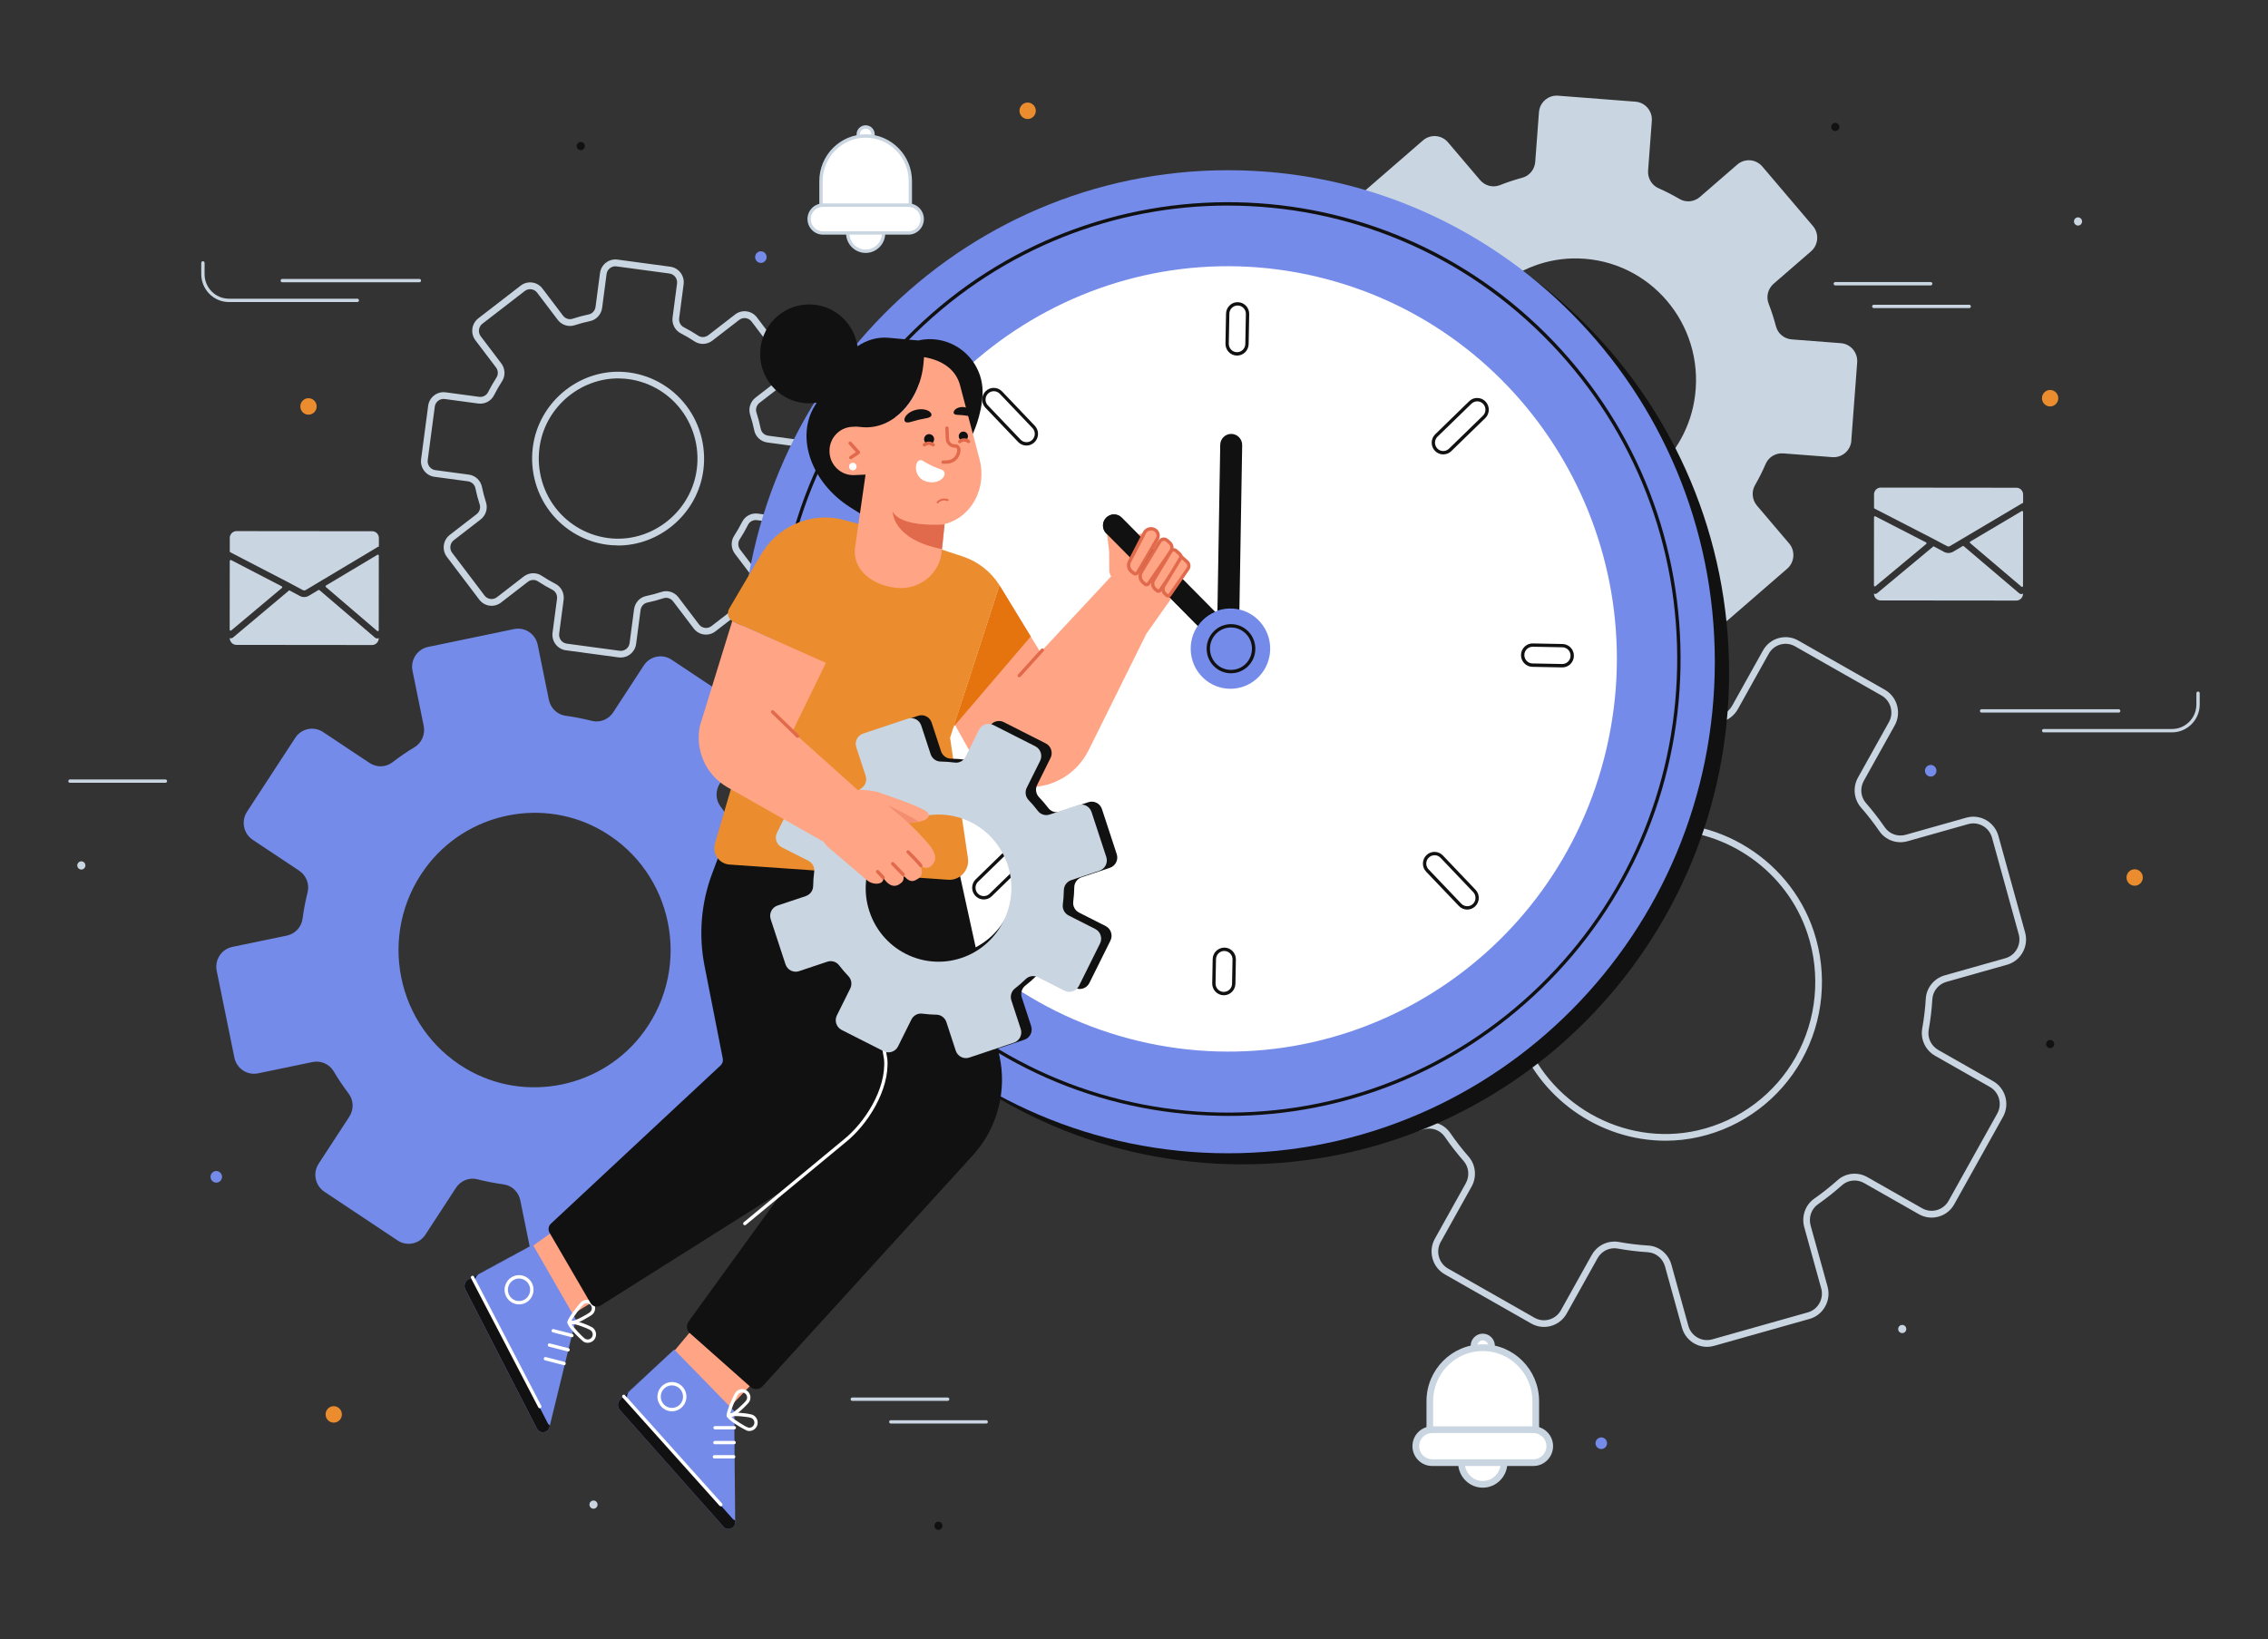<svg width="166" height="120" viewBox="0 0 166 120" fill="none" xmlns="http://www.w3.org/2000/svg">
<rect x="0" y="0" width="166" height="120" fill="#333333" stroke="none"/>
<g clip-path="url(#clip0_3781_20709)">
<path d="M45.44 48.137C45.389 48.137 45.338 48.134 45.289 48.127L41.419 47.605C41.12 47.566 40.852 47.408 40.666 47.165C40.481 46.921 40.403 46.621 40.442 46.316L40.769 43.84C40.805 43.564 40.669 43.296 40.43 43.175C40.069 42.99 39.716 42.784 39.377 42.56C39.153 42.41 38.856 42.424 38.636 42.592L36.672 44.11C36.431 44.297 36.134 44.376 35.832 44.337C35.532 44.297 35.264 44.14 35.079 43.896L32.708 40.766C32.327 40.263 32.422 39.542 32.919 39.158L34.884 37.64C35.103 37.47 35.193 37.184 35.108 36.926C34.981 36.537 34.876 36.139 34.796 35.74C34.742 35.474 34.523 35.272 34.25 35.235L31.799 34.905C31.499 34.866 31.231 34.709 31.046 34.465C30.86 34.221 30.782 33.921 30.821 33.616L31.338 29.707C31.377 29.405 31.533 29.134 31.774 28.947C32.015 28.76 32.313 28.681 32.615 28.72L35.066 29.05C35.339 29.087 35.605 28.949 35.724 28.708C35.907 28.344 36.112 27.987 36.334 27.645C36.482 27.418 36.468 27.118 36.302 26.897L34.798 24.913C34.613 24.669 34.535 24.369 34.574 24.064C34.613 23.761 34.769 23.49 35.01 23.303L38.11 20.909C38.351 20.721 38.651 20.643 38.951 20.682C39.251 20.721 39.519 20.879 39.704 21.123L41.207 23.106C41.376 23.328 41.658 23.419 41.914 23.333C42.299 23.205 42.694 23.099 43.089 23.018C43.352 22.964 43.552 22.742 43.588 22.466L43.915 19.991C43.954 19.688 44.11 19.417 44.351 19.23C44.592 19.043 44.889 18.964 45.192 19.003L49.061 19.525C49.683 19.609 50.119 20.187 50.036 20.812L49.71 23.291C49.673 23.567 49.81 23.835 50.048 23.956C50.409 24.14 50.762 24.347 51.101 24.571C51.325 24.721 51.623 24.706 51.842 24.539L53.806 23.02C54.047 22.833 54.345 22.754 54.647 22.794C54.947 22.833 55.215 22.991 55.4 23.234L57.771 26.365C58.151 26.867 58.056 27.588 57.559 27.972L55.592 29.491C55.373 29.661 55.283 29.946 55.368 30.204C55.495 30.591 55.6 30.992 55.68 31.391C55.734 31.657 55.953 31.858 56.226 31.895L58.677 32.225C59.299 32.309 59.735 32.887 59.652 33.512L59.136 37.421C59.097 37.724 58.941 37.994 58.699 38.181C58.458 38.368 58.161 38.447 57.859 38.408L55.407 38.078C55.134 38.041 54.869 38.179 54.749 38.42C54.566 38.787 54.362 39.144 54.14 39.483C53.991 39.71 54.006 40.01 54.172 40.231L55.675 42.215C55.86 42.459 55.938 42.759 55.899 43.064C55.86 43.367 55.704 43.638 55.463 43.825L52.363 46.22C52.122 46.407 51.825 46.485 51.523 46.446C51.223 46.407 50.955 46.249 50.77 46.005L49.266 44.022C49.098 43.8 48.815 43.709 48.559 43.795C48.177 43.923 47.78 44.029 47.385 44.11C47.122 44.164 46.922 44.386 46.885 44.662L46.559 47.138C46.52 47.44 46.364 47.711 46.123 47.898C45.923 48.053 45.681 48.134 45.435 48.134L45.44 48.137ZM39.036 41.964C39.251 41.964 39.462 42.026 39.648 42.149C39.969 42.363 40.308 42.56 40.652 42.737C41.076 42.953 41.317 43.424 41.254 43.906L40.927 46.382C40.905 46.554 40.949 46.727 41.054 46.867C41.159 47.005 41.312 47.096 41.483 47.118L45.352 47.64C45.523 47.662 45.694 47.617 45.833 47.512C45.969 47.406 46.059 47.251 46.081 47.078L46.408 44.603C46.471 44.12 46.827 43.729 47.292 43.633C47.67 43.554 48.048 43.453 48.413 43.333C48.864 43.182 49.366 43.342 49.658 43.729L51.162 45.713C51.267 45.85 51.42 45.941 51.591 45.964C51.764 45.988 51.932 45.941 52.071 45.836L55.171 43.441C55.453 43.222 55.51 42.811 55.293 42.523L53.789 40.539C53.497 40.153 53.475 39.623 53.735 39.222C53.947 38.898 54.142 38.558 54.318 38.208C54.532 37.78 54.995 37.534 55.475 37.6L57.927 37.93C58.28 37.977 58.607 37.726 58.656 37.367L59.172 33.458C59.218 33.101 58.97 32.772 58.614 32.722L56.163 32.392C55.685 32.328 55.297 31.969 55.202 31.499C55.124 31.118 55.025 30.736 54.905 30.367C54.757 29.912 54.915 29.405 55.297 29.109L57.262 27.591C57.544 27.372 57.6 26.961 57.383 26.673L55.012 23.542C54.907 23.404 54.754 23.313 54.583 23.291C54.413 23.266 54.242 23.313 54.103 23.419L52.137 24.938C51.754 25.233 51.23 25.255 50.833 24.992C50.511 24.777 50.173 24.581 49.829 24.403C49.405 24.187 49.164 23.717 49.227 23.234L49.554 20.758C49.6 20.401 49.351 20.072 48.996 20.023L45.126 19.501C44.955 19.476 44.785 19.523 44.646 19.629C44.509 19.735 44.419 19.89 44.397 20.062L44.071 22.538C44.007 23.02 43.651 23.412 43.186 23.508C42.808 23.586 42.431 23.687 42.065 23.808C41.614 23.958 41.112 23.798 40.82 23.412L39.316 21.428C39.099 21.14 38.693 21.086 38.407 21.305L35.308 23.7C35.171 23.805 35.081 23.96 35.059 24.133C35.037 24.305 35.081 24.477 35.186 24.618L36.689 26.601C36.982 26.988 37.004 27.517 36.743 27.918C36.531 28.243 36.336 28.585 36.16 28.932C35.946 29.36 35.481 29.604 35.003 29.54L32.551 29.21C32.379 29.186 32.21 29.232 32.071 29.338C31.935 29.444 31.845 29.599 31.823 29.771L31.306 33.68C31.284 33.852 31.328 34.024 31.433 34.165C31.538 34.302 31.691 34.394 31.862 34.416L34.313 34.745C34.791 34.809 35.178 35.169 35.273 35.639C35.352 36.02 35.451 36.402 35.571 36.771C35.719 37.226 35.561 37.733 35.178 38.029L33.214 39.547C32.932 39.766 32.876 40.177 33.093 40.465L35.464 43.596C35.568 43.734 35.722 43.825 35.892 43.847C36.063 43.869 36.234 43.825 36.373 43.719L38.337 42.2C38.541 42.043 38.785 41.964 39.029 41.964H39.036ZM45.236 39.929C45.07 39.929 44.902 39.921 44.736 39.909C42.959 39.761 41.322 38.861 40.24 37.433C39.16 36.008 38.727 34.174 39.051 32.405C39.631 29.242 42.572 26.968 45.745 27.234C47.521 27.381 49.159 28.282 50.241 29.71C51.32 31.135 51.754 32.968 51.43 34.74C50.882 37.736 48.213 39.934 45.236 39.934V39.929ZM45.245 27.701C42.499 27.701 40.038 29.727 39.531 32.491C39.231 34.125 39.631 35.816 40.627 37.133C41.624 38.45 43.135 39.281 44.775 39.417C47.706 39.658 50.416 37.563 50.953 34.647C51.252 33.013 50.853 31.322 49.856 30.005C48.859 28.688 47.348 27.857 45.708 27.721C45.555 27.709 45.399 27.701 45.248 27.701H45.245Z" fill="#C9D5E1"/>
<path d="M135.5 32.26L135.932 26.53C135.985 25.806 135.449 25.176 134.735 25.122L131.141 24.846C130.595 24.805 130.127 24.426 129.988 23.892C129.839 23.326 129.659 22.769 129.45 22.23C129.25 21.716 129.403 21.13 129.818 20.771L132.554 18.398C133.098 17.926 133.161 17.096 132.693 16.547L128.987 12.188C128.519 11.64 127.697 11.576 127.154 12.048L124.417 14.421C124.003 14.78 123.406 14.847 122.933 14.569C122.436 14.278 121.92 14.012 121.388 13.778C120.889 13.557 120.587 13.033 120.628 12.484L120.901 8.851C120.955 8.128 120.418 7.497 119.704 7.443L114.034 7.005C113.317 6.951 112.694 7.493 112.64 8.214L112.367 11.846C112.326 12.398 111.95 12.87 111.421 13.011C110.861 13.161 110.31 13.343 109.777 13.555C109.267 13.756 108.687 13.601 108.331 13.183L105.982 10.419C105.514 9.868 104.693 9.806 104.15 10.279L99.834 14.022C99.291 14.495 99.227 15.324 99.695 15.873L102.044 18.637C102.4 19.055 102.466 19.658 102.191 20.136C101.903 20.638 101.64 21.16 101.408 21.696C101.189 22.201 100.67 22.506 100.126 22.464L96.532 22.188C95.816 22.134 95.192 22.676 95.138 23.397L94.707 29.127C94.653 29.85 95.189 30.48 95.903 30.534L99.5 30.81C100.046 30.852 100.514 31.231 100.653 31.765C100.801 32.331 100.982 32.887 101.191 33.426C101.391 33.941 101.238 34.526 100.823 34.886L98.087 37.258C97.543 37.731 97.48 38.56 97.948 39.109L101.654 43.468C102.122 44.019 102.944 44.081 103.487 43.608L106.224 41.236C106.638 40.876 107.235 40.81 107.708 41.088C108.205 41.378 108.721 41.644 109.253 41.878C109.752 42.099 110.054 42.624 110.013 43.173L109.74 46.805C109.686 47.529 110.223 48.159 110.937 48.213L116.61 48.649C117.326 48.703 117.95 48.161 118.003 47.44L118.276 43.808C118.318 43.256 118.693 42.784 119.222 42.644C119.782 42.493 120.333 42.311 120.867 42.099C121.376 41.898 121.956 42.053 122.312 42.471L124.661 45.235C125.129 45.784 125.95 45.848 126.494 45.375L130.809 41.632C131.353 41.159 131.416 40.33 130.948 39.781L128.599 37.017C128.243 36.599 128.178 35.996 128.453 35.518C128.74 35.016 129.004 34.494 129.235 33.958C129.454 33.451 129.974 33.148 130.517 33.19L134.111 33.466C134.828 33.52 135.452 32.978 135.505 32.257L135.5 32.26ZM115.104 36.732C109.864 36.596 105.904 31.937 106.567 26.688C107.135 22.191 111.041 18.804 115.528 18.92C120.767 19.055 124.727 23.714 124.064 28.964C123.496 33.461 119.59 36.847 115.104 36.732Z" fill="#C9D5E1"/>
<path d="M124.939 98.597C124.105 98.597 123.34 98.04 123.106 97.191L121.866 92.712C121.705 92.126 121.201 91.708 120.613 91.671C119.868 91.624 119.122 91.533 118.391 91.4C117.811 91.297 117.224 91.58 116.929 92.109L114.67 96.16C114.156 97.083 112.991 97.413 112.077 96.891L105.748 93.29C105.305 93.039 104.986 92.628 104.849 92.133C104.713 91.639 104.774 91.119 105.025 90.674L107.284 86.623C107.578 86.094 107.515 85.439 107.125 84.993C106.633 84.43 106.167 83.832 105.743 83.214C105.407 82.727 104.793 82.508 104.213 82.673L99.778 83.925C98.769 84.211 97.716 83.613 97.434 82.591L95.479 75.525C95.343 75.031 95.404 74.511 95.655 74.066C95.906 73.62 96.31 73.295 96.8 73.158L101.235 71.905C101.815 71.742 102.229 71.233 102.266 70.64C102.312 69.889 102.402 69.133 102.534 68.395C102.639 67.809 102.356 67.216 101.832 66.918L97.821 64.637C97.378 64.386 97.058 63.975 96.922 63.48C96.785 62.985 96.846 62.466 97.097 62.021L100.663 55.629C100.911 55.181 101.318 54.858 101.808 54.721C102.298 54.583 102.812 54.644 103.253 54.898L107.264 57.179C107.788 57.477 108.436 57.413 108.877 57.019C109.435 56.522 110.028 56.052 110.639 55.624C111.122 55.284 111.336 54.664 111.175 54.078L109.935 49.599C109.798 49.104 109.859 48.585 110.11 48.139C110.359 47.691 110.766 47.369 111.256 47.231L118.252 45.257C118.742 45.12 119.256 45.181 119.697 45.434C120.141 45.686 120.46 46.097 120.596 46.591L121.837 51.071C122 51.657 122.502 52.075 123.089 52.112C123.832 52.158 124.581 52.25 125.312 52.383C125.892 52.488 126.479 52.203 126.774 51.674L129.033 47.623C129.281 47.175 129.688 46.852 130.178 46.714C130.668 46.577 131.182 46.638 131.623 46.892L137.952 50.492C138.395 50.743 138.715 51.154 138.851 51.649C138.988 52.144 138.927 52.663 138.676 53.109L136.417 57.16C136.122 57.689 136.185 58.344 136.575 58.789C137.067 59.353 137.53 59.951 137.957 60.569C138.293 61.056 138.907 61.275 139.487 61.11L143.922 59.857C144.931 59.572 145.984 60.17 146.267 61.191L148.221 68.257C148.357 68.752 148.296 69.271 148.045 69.717C147.797 70.165 147.39 70.487 146.9 70.625L142.465 71.878C141.885 72.043 141.471 72.55 141.434 73.143C141.388 73.894 141.298 74.649 141.166 75.387C141.061 75.973 141.344 76.566 141.868 76.864L145.879 79.146C146.793 79.665 147.119 80.841 146.603 81.764L143.038 88.156C142.789 88.604 142.382 88.927 141.892 89.064C141.402 89.202 140.888 89.141 140.447 88.887L136.436 86.606C135.912 86.308 135.264 86.372 134.82 86.766C134.262 87.263 133.67 87.733 133.059 88.161C132.576 88.501 132.362 89.121 132.522 89.707L133.763 94.186C133.899 94.681 133.838 95.2 133.587 95.646C133.339 96.094 132.932 96.416 132.442 96.554L125.446 98.528C125.275 98.577 125.102 98.599 124.934 98.599L124.939 98.597ZM118.15 90.888C118.257 90.888 118.367 90.898 118.476 90.918C119.188 91.046 119.916 91.137 120.643 91.181C121.437 91.23 122.114 91.794 122.334 92.579L123.574 97.058C123.784 97.816 124.566 98.262 125.319 98.05L132.315 96.076C132.681 95.973 132.983 95.734 133.168 95.4C133.353 95.067 133.4 94.681 133.297 94.314L132.057 89.835C131.84 89.047 132.133 88.21 132.783 87.752C133.38 87.334 133.958 86.876 134.501 86.391C135.098 85.86 135.973 85.771 136.677 86.172L140.688 88.454C141.368 88.84 142.233 88.597 142.618 87.91L146.184 81.518C146.566 80.832 146.325 79.958 145.645 79.572L141.634 77.29C140.93 76.889 140.55 76.089 140.691 75.299C140.82 74.578 140.908 73.842 140.952 73.111C141 72.308 141.558 71.624 142.336 71.403L146.771 70.15C147.136 70.047 147.439 69.808 147.624 69.473C147.809 69.141 147.855 68.754 147.753 68.388L145.799 61.322C145.589 60.561 144.804 60.118 144.054 60.33L139.619 61.583C138.839 61.804 138.01 61.509 137.557 60.849C137.143 60.246 136.69 59.663 136.209 59.114C135.683 58.511 135.595 57.627 135.993 56.916L138.252 52.865C138.437 52.533 138.483 52.146 138.381 51.777C138.278 51.41 138.042 51.103 137.713 50.916L131.384 47.315C131.055 47.128 130.673 47.081 130.31 47.184C129.947 47.288 129.642 47.527 129.457 47.861L127.198 51.912C126.801 52.624 126.009 53.008 125.224 52.865C124.51 52.734 123.781 52.646 123.058 52.602C122.263 52.552 121.586 51.989 121.366 51.201L120.126 46.722C120.024 46.355 119.787 46.047 119.456 45.86C119.127 45.673 118.744 45.627 118.381 45.73L111.385 47.704C111.019 47.807 110.717 48.046 110.532 48.381C110.347 48.713 110.3 49.099 110.403 49.466L111.643 53.945C111.86 54.733 111.568 55.57 110.917 56.028C110.322 56.446 109.742 56.904 109.199 57.389C108.602 57.92 107.727 58.009 107.023 57.608L103.012 55.326C102.683 55.139 102.3 55.092 101.935 55.196C101.571 55.299 101.267 55.538 101.082 55.873L97.516 62.264C97.331 62.596 97.285 62.983 97.387 63.35C97.49 63.719 97.726 64.024 98.055 64.211L102.066 66.493C102.77 66.894 103.151 67.694 103.009 68.486C102.88 69.207 102.792 69.943 102.749 70.674C102.7 71.477 102.142 72.161 101.364 72.382L96.929 73.635C96.564 73.738 96.261 73.977 96.076 74.312C95.891 74.644 95.845 75.031 95.947 75.397L97.901 82.463C98.111 83.224 98.896 83.667 99.646 83.455L104.081 82.203C104.861 81.983 105.69 82.279 106.143 82.936C106.557 83.537 107.011 84.122 107.491 84.671C108.017 85.274 108.105 86.158 107.708 86.869L105.449 90.92C105.263 91.252 105.217 91.639 105.319 92.005C105.422 92.375 105.658 92.68 105.987 92.867L112.316 96.468C112.996 96.854 113.861 96.61 114.243 95.924L116.502 91.873C116.843 91.26 117.48 90.891 118.15 90.891V90.888ZM121.902 83.507C117.068 83.507 112.525 80.364 110.944 75.594C109.908 72.473 110.23 69.045 111.823 66.185C113.417 63.325 116.154 61.27 119.334 60.546C125.01 59.252 130.909 62.606 132.756 68.181C133.792 71.302 133.47 74.73 131.877 77.59C130.283 80.45 127.546 82.505 124.366 83.229C123.545 83.416 122.719 83.507 121.9 83.507H121.902ZM121.8 60.765C121.018 60.765 120.226 60.852 119.439 61.031C116.395 61.725 113.773 63.694 112.248 66.431C110.722 69.168 110.415 72.454 111.404 75.442C113.174 80.78 118.82 83.992 124.259 82.751C127.303 82.057 129.925 80.088 131.45 77.352C132.976 74.615 133.283 71.329 132.293 68.341C130.78 63.775 126.43 60.765 121.8 60.765Z" fill="#C9D5E1"/>
<path d="M56.643 85.092L60.176 79.677C60.622 78.993 60.435 78.075 59.76 77.625L56.36 75.363C55.846 75.021 55.59 74.386 55.741 73.783C55.902 73.14 56.024 72.493 56.112 71.843C56.192 71.225 56.662 70.733 57.267 70.608L61.254 69.781C62.048 69.616 62.557 68.833 62.394 68.031L61.1 61.678C60.937 60.876 60.162 60.362 59.367 60.527L55.381 61.354C54.776 61.479 54.152 61.213 53.836 60.679C53.504 60.116 53.136 59.572 52.739 59.045C52.364 58.55 52.352 57.866 52.693 57.347L54.932 53.913C55.378 53.229 55.191 52.311 54.516 51.861L49.154 48.292C48.477 47.842 47.568 48.031 47.122 48.713L44.882 52.146C44.544 52.666 43.915 52.924 43.318 52.771C42.682 52.609 42.041 52.486 41.398 52.397C40.786 52.316 40.299 51.841 40.174 51.231L39.356 47.204C39.192 46.402 38.417 45.887 37.623 46.052L31.333 47.359C30.539 47.524 30.03 48.307 30.193 49.109L31.012 53.136C31.136 53.746 30.873 54.376 30.344 54.696C29.786 55.031 29.247 55.402 28.726 55.803C28.236 56.183 27.559 56.195 27.044 55.85L23.645 53.589C22.968 53.138 22.058 53.328 21.613 54.009L18.079 59.424C17.633 60.108 17.821 61.026 18.496 61.477L21.895 63.739C22.409 64.081 22.665 64.716 22.514 65.319C22.353 65.961 22.232 66.608 22.144 67.258C22.063 67.876 21.593 68.368 20.989 68.493L17.002 69.32C16.208 69.485 15.698 70.268 15.861 71.07L17.155 77.423C17.319 78.225 18.094 78.74 18.888 78.575L22.875 77.748C23.479 77.622 24.103 77.888 24.42 78.422C24.751 78.986 25.119 79.53 25.517 80.056C25.892 80.551 25.904 81.235 25.563 81.754L23.323 85.188C22.877 85.872 23.065 86.79 23.74 87.24L29.101 90.809C29.779 91.26 30.688 91.07 31.134 90.388L33.373 86.955C33.712 86.436 34.34 86.177 34.938 86.33C35.574 86.492 36.214 86.615 36.858 86.704C37.469 86.785 37.957 87.26 38.081 87.871L38.9 91.897C39.063 92.7 39.838 93.214 40.633 93.049L46.922 91.742C47.717 91.577 48.226 90.794 48.063 89.992L47.244 85.966C47.12 85.355 47.383 84.725 47.911 84.405C48.47 84.07 49.008 83.699 49.53 83.298C50.019 82.919 50.697 82.906 51.211 83.251L54.611 85.513C55.288 85.963 56.197 85.774 56.643 85.092ZM34.087 78.223C28.989 75.193 27.607 68.403 31.109 63.586C34.106 59.463 39.799 58.279 44.166 60.876C49.264 63.906 50.646 70.696 47.144 75.513C44.147 79.635 38.454 80.819 34.087 78.223Z" fill="#748BE9"/>
<path d="M27.236 38.89L17.313 38.88C17.043 38.88 16.818 39.104 16.818 39.377V40.367C16.818 40.394 16.833 40.416 16.855 40.428L17.084 40.547L21.058 42.607L22.163 43.197C22.228 43.232 22.306 43.232 22.372 43.195L27.277 40.264L27.645 40.042C27.672 40.025 27.701 40.015 27.731 40.013V39.387C27.731 39.112 27.511 38.888 27.238 38.888L27.236 38.89Z" fill="#C9D5E1"/>
<path d="M16.816 41.063L16.811 46.099C16.811 46.158 16.88 46.19 16.926 46.153L20.635 43.04C20.674 43.008 20.667 42.946 20.623 42.924L16.919 41.002C16.872 40.977 16.819 41.012 16.819 41.063H16.816Z" fill="#C9D5E1"/>
<path d="M27.722 46.138L27.726 40.674C27.726 40.62 27.668 40.586 27.622 40.615L23.861 42.862C23.82 42.887 23.815 42.944 23.852 42.976L27.607 46.19C27.651 46.229 27.722 46.197 27.722 46.136V46.138Z" fill="#C9D5E1"/>
<path d="M27.448 46.68L23.386 43.202C23.364 43.183 23.332 43.18 23.305 43.195L22.606 43.613C22.499 43.675 22.379 43.707 22.262 43.707C22.153 43.707 22.043 43.68 21.943 43.626L21.166 43.21C21.156 43.225 21.144 43.239 21.129 43.249L17.052 46.673C17.008 46.71 16.955 46.727 16.901 46.727C16.872 46.727 16.843 46.719 16.814 46.71C16.814 46.983 17.035 47.209 17.306 47.209L27.229 47.219C27.499 47.219 27.723 46.995 27.723 46.722V46.705C27.687 46.727 27.643 46.742 27.602 46.742C27.548 46.742 27.494 46.722 27.451 46.685L27.448 46.68Z" fill="#C9D5E1"/>
<path d="M147.585 35.705L137.655 35.695C137.384 35.695 137.165 35.917 137.165 36.19V37.17C137.165 37.197 137.18 37.219 137.202 37.231L137.431 37.349L141.405 39.395L142.509 39.98C142.575 40.015 142.653 40.015 142.719 39.978L147.624 37.069L147.992 36.85C148.019 36.832 148.048 36.825 148.077 36.82V36.2C148.077 35.927 147.858 35.705 147.588 35.705H147.585Z" fill="#C9D5E1"/>
<path d="M137.163 37.861L137.158 42.86C137.158 42.919 137.226 42.951 137.27 42.914L140.982 39.823C141.021 39.791 141.013 39.729 140.97 39.707L137.263 37.8C137.217 37.775 137.163 37.809 137.163 37.861Z" fill="#C9D5E1"/>
<path d="M148.068 42.897L148.073 37.475C148.073 37.42 148.014 37.389 147.97 37.416L144.21 39.645C144.169 39.67 144.164 39.727 144.2 39.759L147.956 42.951C148 42.988 148.068 42.956 148.068 42.897Z" fill="#C9D5E1"/>
<path d="M147.793 43.436L143.73 39.983C143.709 39.963 143.677 39.961 143.653 39.975L142.951 40.391C142.843 40.453 142.724 40.482 142.607 40.482C142.497 40.482 142.388 40.455 142.288 40.401L141.51 39.988C141.501 40.002 141.489 40.015 141.474 40.027L137.397 43.423C137.353 43.46 137.3 43.478 137.246 43.478C137.217 43.478 137.187 43.47 137.158 43.46C137.158 43.734 137.378 43.955 137.648 43.955L147.578 43.965C147.849 43.965 148.068 43.743 148.068 43.47V43.453C148.032 43.475 147.988 43.49 147.946 43.49C147.893 43.49 147.839 43.473 147.795 43.433L147.793 43.436Z" fill="#C9D5E1"/>
<path d="M64.675 17.066C64.675 17.8 64.088 18.393 63.361 18.393C62.635 18.393 62.048 17.8 62.048 17.066C62.048 16.333 62.635 15.74 63.361 15.74C64.088 15.74 64.675 16.333 64.675 17.066Z" fill="white"/>
<path d="M63.359 18.516C62.567 18.516 61.924 17.866 61.924 17.066C61.924 16.267 62.567 15.617 63.359 15.617C64.151 15.617 64.794 16.267 64.794 17.066C64.794 17.866 64.151 18.516 63.359 18.516ZM63.359 15.863C62.701 15.863 62.167 16.402 62.167 17.066C62.167 17.731 62.701 18.27 63.359 18.27C64.017 18.27 64.551 17.731 64.551 17.066C64.551 16.402 64.017 15.863 63.359 15.863Z" fill="#C9D5E1"/>
<path d="M63.902 9.843C63.902 10.146 63.659 10.392 63.359 10.392C63.059 10.392 62.815 10.146 62.815 9.843C62.815 9.54 63.059 9.294 63.359 9.294C63.659 9.294 63.902 9.54 63.902 9.843Z" fill="white"/>
<path d="M63.359 10.515C62.993 10.515 62.693 10.214 62.693 9.843C62.693 9.471 62.991 9.171 63.359 9.171C63.727 9.171 64.024 9.471 64.024 9.843C64.024 10.214 63.727 10.515 63.359 10.515ZM63.359 9.417C63.127 9.417 62.937 9.607 62.937 9.843C62.937 10.079 63.125 10.269 63.359 10.269C63.593 10.269 63.78 10.079 63.78 9.843C63.78 9.607 63.593 9.417 63.359 9.417Z" fill="#C9D5E1"/>
<path d="M63.359 9.954C65.164 9.954 66.629 11.433 66.629 13.257V16.035H60.086V13.257C60.086 11.433 61.55 9.954 63.356 9.954H63.359Z" fill="white"/>
<path d="M66.754 16.161H59.967V13.259C59.967 11.369 61.49 9.833 63.359 9.833C65.228 9.833 66.751 11.371 66.751 13.259V16.161H66.754ZM60.211 15.915H66.51V13.259C66.51 11.504 65.097 10.079 63.361 10.079C61.626 10.079 60.213 11.507 60.213 13.259V15.915H60.211Z" fill="#C9D5E1"/>
<path d="M66.49 17.054H60.233C59.677 17.054 59.224 16.599 59.224 16.035C59.224 15.474 59.675 15.016 60.233 15.016H66.49C67.046 15.016 67.499 15.471 67.499 16.035C67.499 16.596 67.049 17.054 66.49 17.054Z" fill="white"/>
<path d="M66.49 17.177H60.232C59.608 17.177 59.102 16.665 59.102 16.035C59.102 15.405 59.608 14.893 60.232 14.893H66.49C67.114 14.893 67.621 15.405 67.621 16.035C67.621 16.665 67.114 17.177 66.49 17.177ZM60.23 15.142C59.742 15.142 59.343 15.543 59.343 16.038C59.343 16.532 59.74 16.933 60.23 16.933H66.488C66.975 16.933 67.375 16.532 67.375 16.038C67.375 15.543 66.978 15.142 66.488 15.142H60.23Z" fill="#C9D5E1"/>
<path d="M110.084 107.088C110.084 107.957 109.387 108.661 108.527 108.661C107.667 108.661 106.97 107.957 106.97 107.088C106.97 106.219 107.667 105.515 108.527 105.515C109.387 105.515 110.084 106.219 110.084 107.088Z" fill="white"/>
<path d="M108.526 108.907C107.535 108.907 106.726 108.09 106.726 107.088C106.726 106.086 107.535 105.269 108.526 105.269C109.518 105.269 110.327 106.086 110.327 107.088C110.327 108.09 109.518 108.907 108.526 108.907ZM108.526 105.764C107.803 105.764 107.213 106.359 107.213 107.09C107.213 107.821 107.803 108.417 108.526 108.417C109.25 108.417 109.84 107.821 109.84 107.09C109.84 106.359 109.25 105.764 108.526 105.764Z" fill="#C9D5E1"/>
<path d="M109.17 98.528C109.17 98.887 108.883 99.177 108.527 99.177C108.171 99.177 107.884 98.887 107.884 98.528C107.884 98.168 108.171 97.878 108.527 97.878C108.883 97.878 109.17 98.168 109.17 98.528Z" fill="white"/>
<path d="M108.527 99.424C108.037 99.424 107.64 99.022 107.64 98.528C107.64 98.033 108.037 97.632 108.527 97.632C109.016 97.632 109.414 98.033 109.414 98.528C109.414 99.022 109.016 99.424 108.527 99.424ZM108.527 98.124C108.307 98.124 108.127 98.306 108.127 98.528C108.127 98.749 108.307 98.931 108.527 98.931C108.746 98.931 108.926 98.749 108.926 98.528C108.926 98.306 108.746 98.124 108.527 98.124Z" fill="#C9D5E1"/>
<path d="M108.527 98.661C110.667 98.661 112.404 100.415 112.404 102.576V105.87H104.652V102.576C104.652 100.415 106.39 98.661 108.529 98.661H108.527Z" fill="white"/>
<path d="M112.647 106.113H104.408V102.574C104.408 100.28 106.255 98.412 108.529 98.412C110.803 98.412 112.65 100.278 112.65 102.574V106.113H112.647ZM104.896 105.621H112.16V102.574C112.16 100.551 110.53 98.904 108.527 98.904C106.523 98.904 104.893 100.551 104.893 102.574V105.621H104.896Z" fill="#C9D5E1"/>
<path d="M112.236 107.073H104.82C104.16 107.073 103.626 106.534 103.626 105.867C103.626 105.2 104.16 104.661 104.82 104.661H112.236C112.896 104.661 113.43 105.2 113.43 105.867C113.43 106.534 112.896 107.073 112.236 107.073Z" fill="white"/>
<path d="M112.236 107.319H104.818C104.026 107.319 103.38 106.667 103.38 105.867C103.38 105.067 104.026 104.415 104.818 104.415H112.236C113.028 104.415 113.673 105.067 113.673 105.867C113.673 106.667 113.028 107.319 112.236 107.319ZM104.82 104.907C104.296 104.907 103.87 105.338 103.87 105.867C103.87 106.396 104.296 106.827 104.82 106.827H112.238C112.762 106.827 113.188 106.396 113.188 105.867C113.188 105.338 112.762 104.907 112.238 104.907H104.82Z" fill="#C9D5E1"/>
<path d="M75.813 8.11C75.813 8.443 75.545 8.713 75.216 8.713C74.887 8.713 74.619 8.443 74.619 8.11C74.619 7.778 74.887 7.507 75.216 7.507C75.545 7.507 75.813 7.778 75.813 8.11Z" fill="#EB8D2E"/>
<path d="M150.65 29.151C150.65 29.484 150.382 29.754 150.053 29.754C149.724 29.754 149.456 29.484 149.456 29.151C149.456 28.819 149.724 28.548 150.053 28.548C150.382 28.548 150.65 28.819 150.65 29.151Z" fill="#EB8D2E"/>
<path d="M156.838 64.238C156.838 64.57 156.57 64.841 156.241 64.841C155.912 64.841 155.644 64.57 155.644 64.238C155.644 63.906 155.912 63.635 156.241 63.635C156.57 63.635 156.838 63.906 156.838 64.238Z" fill="#EB8D2E"/>
<path d="M25.024 103.543C25.024 103.876 24.756 104.146 24.427 104.146C24.098 104.146 23.83 103.876 23.83 103.543C23.83 103.211 24.098 102.94 24.427 102.94C24.756 102.94 25.024 103.211 25.024 103.543Z" fill="#EB8D2E"/>
<path d="M23.177 29.754C23.177 30.087 22.908 30.357 22.579 30.357C22.25 30.357 21.982 30.087 21.982 29.754C21.982 29.422 22.25 29.151 22.579 29.151C22.908 29.151 23.177 29.422 23.177 29.754Z" fill="#EB8D2E"/>
<path d="M42.804 10.692C42.804 10.86 42.67 10.993 42.506 10.993C42.343 10.993 42.209 10.857 42.209 10.692C42.209 10.527 42.343 10.392 42.506 10.392C42.67 10.392 42.804 10.527 42.804 10.692Z" fill="#111111"/>
<path d="M134.628 9.294C134.628 9.461 134.494 9.594 134.33 9.594C134.167 9.594 134.033 9.459 134.033 9.294C134.033 9.129 134.167 8.994 134.33 8.994C134.494 8.994 134.628 9.129 134.628 9.294Z" fill="#111111"/>
<path d="M5.953 63.655C6.117 63.655 6.25 63.52 6.25 63.355C6.25 63.189 6.117 63.054 5.953 63.054C5.788 63.054 5.655 63.189 5.655 63.355C5.655 63.52 5.788 63.655 5.953 63.655Z" fill="#C9D5E1"/>
<path d="M139.229 97.592C139.393 97.592 139.526 97.458 139.526 97.292C139.526 97.126 139.393 96.992 139.229 96.992C139.065 96.992 138.932 97.126 138.932 97.292C138.932 97.458 139.065 97.592 139.229 97.592Z" fill="#C9D5E1"/>
<path d="M152.392 16.212C152.392 16.38 152.258 16.513 152.095 16.513C151.932 16.513 151.798 16.377 151.798 16.212C151.798 16.047 151.932 15.912 152.095 15.912C152.258 15.912 152.392 16.047 152.392 16.212Z" fill="#C9D5E1"/>
<path d="M43.737 110.147C43.737 110.314 43.603 110.447 43.44 110.447C43.277 110.447 43.143 110.312 43.143 110.147C43.143 109.982 43.277 109.847 43.44 109.847C43.603 109.847 43.737 109.982 43.737 110.147Z" fill="#C9D5E1"/>
<path d="M68.98 111.698C68.98 111.865 68.846 111.998 68.683 111.998C68.52 111.998 68.386 111.863 68.386 111.698C68.386 111.533 68.52 111.397 68.683 111.397C68.846 111.397 68.98 111.533 68.98 111.698Z" fill="#111111"/>
<path d="M150.053 76.731C150.217 76.731 150.35 76.597 150.35 76.431C150.35 76.265 150.217 76.131 150.053 76.131C149.889 76.131 149.756 76.265 149.756 76.431C149.756 76.597 149.889 76.731 150.053 76.731Z" fill="#111111"/>
<path d="M56.112 18.821C56.112 19.058 55.922 19.247 55.69 19.247C55.459 19.247 55.269 19.055 55.269 18.821C55.269 18.587 55.459 18.395 55.69 18.395C55.922 18.395 56.112 18.587 56.112 18.821Z" fill="#748BE9"/>
<path d="M141.734 56.424C141.734 56.66 141.544 56.85 141.312 56.85C141.081 56.85 140.891 56.658 140.891 56.424C140.891 56.19 141.081 55.998 141.312 55.998C141.544 55.998 141.734 56.19 141.734 56.424Z" fill="#748BE9"/>
<path d="M16.251 86.15C16.251 86.387 16.061 86.576 15.83 86.576C15.598 86.576 15.408 86.384 15.408 86.15C15.408 85.917 15.598 85.725 15.83 85.725C16.061 85.725 16.251 85.917 16.251 86.15Z" fill="#748BE9"/>
<path d="M117.202 106.079C117.435 106.079 117.623 105.888 117.623 105.653C117.623 105.418 117.435 105.227 117.202 105.227C116.969 105.227 116.78 105.418 116.78 105.653C116.78 105.888 116.969 106.079 117.202 106.079Z" fill="#748BE9"/>
<path d="M26.152 22.112H16.756C15.639 22.112 14.73 21.194 14.73 20.067V19.245C14.73 19.176 14.784 19.122 14.852 19.122C14.921 19.122 14.974 19.176 14.974 19.245V20.067C14.974 21.059 15.774 21.866 16.756 21.866H26.152C26.22 21.866 26.274 21.92 26.274 21.989C26.274 22.058 26.22 22.112 26.152 22.112Z" fill="#C9D5E1"/>
<path d="M30.695 20.665H20.66C20.592 20.665 20.538 20.611 20.538 20.542C20.538 20.473 20.592 20.419 20.66 20.419H30.695C30.763 20.419 30.817 20.473 30.817 20.542C30.817 20.611 30.763 20.665 30.695 20.665Z" fill="#C9D5E1"/>
<path d="M158.977 53.613H149.581C149.513 53.613 149.459 53.559 149.459 53.49C149.459 53.421 149.513 53.367 149.581 53.367H158.977C159.96 53.367 160.759 52.559 160.759 51.568V50.748C160.759 50.679 160.812 50.625 160.881 50.625C160.949 50.625 161.003 50.679 161.003 50.748V51.568C161.003 52.695 160.094 53.613 158.977 53.613Z" fill="#C9D5E1"/>
<path d="M155.071 52.166H145.036C144.968 52.166 144.914 52.112 144.914 52.043C144.914 51.974 144.968 51.92 145.036 51.92H155.071C155.139 51.92 155.193 51.974 155.193 52.043C155.193 52.112 155.139 52.166 155.071 52.166Z" fill="#C9D5E1"/>
<path d="M69.363 102.552H62.379C62.31 102.552 62.257 102.498 62.257 102.429C62.257 102.36 62.31 102.306 62.379 102.306H69.363C69.431 102.306 69.485 102.36 69.485 102.429C69.485 102.498 69.431 102.552 69.363 102.552Z" fill="#C9D5E1"/>
<path d="M12.106 57.305H5.122C5.054 57.305 5 57.251 5 57.182C5 57.113 5.054 57.059 5.122 57.059H12.106C12.174 57.059 12.228 57.113 12.228 57.182C12.228 57.251 12.174 57.305 12.106 57.305Z" fill="#C9D5E1"/>
<path d="M72.183 104.213H65.199C65.131 104.213 65.077 104.159 65.077 104.09C65.077 104.021 65.131 103.967 65.199 103.967H72.183C72.251 103.967 72.305 104.021 72.305 104.09C72.305 104.159 72.251 104.213 72.183 104.213Z" fill="#C9D5E1"/>
<path d="M141.312 20.894H134.328C134.26 20.894 134.206 20.84 134.206 20.771C134.206 20.702 134.26 20.648 134.328 20.648H141.312C141.38 20.648 141.434 20.702 141.434 20.771C141.434 20.84 141.38 20.894 141.312 20.894Z" fill="#C9D5E1"/>
<path d="M144.131 22.555H137.147C137.079 22.555 137.025 22.501 137.025 22.432C137.025 22.363 137.079 22.309 137.147 22.309H144.131C144.2 22.309 144.253 22.363 144.253 22.432C144.253 22.501 144.2 22.555 144.131 22.555Z" fill="#C9D5E1"/>
<path d="M90.93 85.237C110.607 85.237 126.557 69.127 126.557 49.254C126.557 29.381 110.607 13.271 90.93 13.271C71.254 13.271 55.303 29.381 55.303 49.254C55.303 69.127 71.254 85.237 90.93 85.237Z" fill="#111111"/>
<path d="M89.884 84.427C109.561 84.427 125.512 68.317 125.512 48.444C125.512 28.572 109.561 12.461 89.884 12.461C70.208 12.461 54.257 28.572 54.257 48.444C54.257 68.317 70.208 84.427 89.884 84.427Z" fill="#748BE9"/>
<path d="M113.219 71.807C126.107 58.791 126.107 37.688 113.219 24.672C100.332 11.656 79.437 11.656 66.55 24.672C53.662 37.688 53.662 58.791 66.55 71.807C79.437 84.823 100.332 84.823 113.219 71.807Z" fill="#748BE9"/>
<path d="M89.899 81.693C89.684 81.693 89.47 81.693 89.255 81.685C80.41 81.516 72.158 77.878 66.022 71.442C59.886 65.006 56.599 56.539 56.767 47.605C56.935 38.671 60.537 30.337 66.909 24.14C80.066 11.347 101.074 11.748 113.744 25.036C119.88 31.472 123.167 39.938 122.999 48.873C122.831 57.807 119.229 66.14 112.857 72.338C106.638 78.385 98.508 81.693 89.901 81.693H89.899ZM89.877 15.048C81.667 15.048 73.447 18.125 67.077 24.32C60.751 30.473 57.176 38.745 57.008 47.612C56.842 56.48 60.105 64.883 66.195 71.272C72.287 77.661 80.478 81.272 89.258 81.442C98.033 81.609 106.358 78.314 112.684 72.163C119.01 66.01 122.585 57.74 122.753 48.87C122.919 40.002 119.656 31.6 113.566 25.21C107.123 18.452 98.504 15.051 89.874 15.051L89.877 15.048Z" fill="#111111"/>
<path d="M117.582 54.814C121.179 39.361 111.692 23.89 96.393 20.257C81.093 16.624 65.774 26.206 62.177 41.658C58.58 57.111 68.067 72.582 83.367 76.215C98.667 79.848 113.985 70.266 117.582 54.814Z" fill="white"/>
<path d="M75.132 32.619C75.132 32.619 75.122 32.619 75.115 32.619C74.888 32.614 74.676 32.52 74.52 32.356L72.124 29.845C71.8 29.506 71.81 28.962 72.147 28.634C72.483 28.307 73.021 28.317 73.345 28.656L75.738 31.167C75.894 31.332 75.98 31.548 75.975 31.777C75.97 32.006 75.877 32.22 75.714 32.378C75.556 32.533 75.346 32.616 75.127 32.616L75.132 32.619ZM72.739 28.639C72.588 28.639 72.436 28.696 72.32 28.809C72.078 29.043 72.071 29.429 72.302 29.673L74.698 32.183C74.81 32.301 74.961 32.368 75.122 32.37C75.285 32.375 75.436 32.314 75.553 32.2C75.67 32.087 75.736 31.935 75.738 31.772C75.741 31.61 75.682 31.455 75.57 31.337L73.177 28.826C73.058 28.703 72.9 28.639 72.741 28.639H72.739Z" fill="#111111"/>
<path d="M107.389 66.586C107.167 66.586 106.943 66.498 106.778 66.323L104.382 63.812C104.224 63.648 104.141 63.431 104.146 63.202C104.151 62.973 104.243 62.759 104.406 62.602C104.743 62.274 105.281 62.284 105.605 62.624L107.998 65.136C108.157 65.301 108.24 65.518 108.235 65.747C108.23 65.976 108.137 66.19 107.974 66.347C107.811 66.507 107.596 66.586 107.387 66.586H107.389ZM104.996 62.609C104.845 62.609 104.694 62.666 104.577 62.779C104.46 62.892 104.394 63.044 104.392 63.207C104.389 63.369 104.448 63.524 104.56 63.643L106.955 66.153C107.187 66.397 107.57 66.404 107.811 66.17C107.928 66.057 107.994 65.904 107.996 65.742C107.998 65.58 107.94 65.424 107.828 65.306L105.435 62.794C105.315 62.67 105.157 62.606 104.999 62.606L104.996 62.609Z" fill="#111111"/>
<path d="M72.002 65.846C71.781 65.846 71.557 65.757 71.391 65.582C71.235 65.417 71.15 65.201 71.154 64.972C71.159 64.743 71.252 64.529 71.415 64.371L73.901 61.952C74.064 61.794 74.276 61.703 74.505 61.713C74.732 61.718 74.944 61.812 75.1 61.977C75.424 62.316 75.414 62.86 75.078 63.187L72.592 65.607C72.429 65.767 72.215 65.846 72.005 65.846H72.002ZM74.491 61.959C74.335 61.959 74.186 62.021 74.072 62.129L71.586 64.548C71.469 64.662 71.403 64.814 71.401 64.977C71.398 65.139 71.457 65.294 71.569 65.412C71.8 65.656 72.183 65.663 72.424 65.43L74.91 63.01C75.151 62.776 75.158 62.39 74.927 62.146C74.815 62.028 74.664 61.962 74.503 61.959C74.498 61.959 74.496 61.959 74.491 61.959Z" fill="#111111"/>
<path d="M105.637 33.266C105.637 33.266 105.627 33.266 105.62 33.266C105.393 33.261 105.181 33.168 105.025 33.003C104.701 32.663 104.711 32.119 105.047 31.792L107.532 29.373C107.696 29.213 107.898 29.129 108.137 29.134C108.363 29.139 108.575 29.232 108.731 29.397C109.056 29.737 109.046 30.281 108.709 30.608L106.224 33.025C106.065 33.18 105.856 33.264 105.637 33.264V33.266ZM108.122 29.38C107.964 29.38 107.818 29.442 107.703 29.55L105.215 31.967C104.974 32.201 104.969 32.587 105.198 32.831C105.31 32.949 105.461 33.015 105.622 33.018C105.78 33.02 105.936 32.961 106.053 32.848L108.539 30.431C108.78 30.197 108.787 29.811 108.556 29.567C108.444 29.449 108.293 29.383 108.132 29.38C108.127 29.38 108.125 29.38 108.12 29.38H108.122Z" fill="#111111"/>
<path d="M67.567 47.871C67.567 47.871 67.557 47.871 67.55 47.871L65.793 47.837C65.567 47.832 65.355 47.738 65.198 47.573C65.04 47.408 64.957 47.192 64.962 46.963C64.967 46.734 65.06 46.52 65.223 46.362C65.386 46.202 65.608 46.121 65.827 46.124L67.584 46.158C68.052 46.168 68.425 46.559 68.418 47.032C68.408 47.499 68.03 47.873 67.57 47.873L67.567 47.871ZM65.808 46.37C65.479 46.37 65.208 46.636 65.203 46.97C65.196 47.307 65.464 47.586 65.796 47.593L67.552 47.627C67.896 47.635 68.162 47.364 68.169 47.029C68.176 46.692 67.908 46.414 67.577 46.407L65.82 46.372C65.82 46.372 65.813 46.372 65.808 46.372V46.37Z" fill="#111111"/>
<path d="M114.348 48.858C114.348 48.858 114.338 48.858 114.331 48.858L112.157 48.816C111.931 48.811 111.719 48.718 111.563 48.553C111.404 48.388 111.322 48.171 111.326 47.942C111.331 47.713 111.424 47.499 111.587 47.342C111.75 47.182 111.967 47.096 112.191 47.103L114.365 47.145C114.592 47.15 114.804 47.243 114.96 47.408C115.118 47.573 115.201 47.79 115.196 48.019C115.186 48.486 114.809 48.86 114.348 48.86V48.858ZM112.174 47.347C112.016 47.347 111.87 47.408 111.755 47.517C111.638 47.63 111.573 47.782 111.57 47.945C111.568 48.107 111.626 48.262 111.738 48.38C111.85 48.498 112.001 48.565 112.162 48.567L114.336 48.609C114.336 48.609 114.343 48.609 114.348 48.609C114.677 48.609 114.948 48.343 114.952 48.009C114.955 47.846 114.896 47.691 114.784 47.573C114.672 47.455 114.521 47.389 114.36 47.386L112.187 47.344C112.187 47.344 112.179 47.344 112.174 47.344V47.347Z" fill="#111111"/>
<path d="M89.575 72.86C89.575 72.86 89.565 72.86 89.558 72.86C89.09 72.85 88.717 72.458 88.725 71.986L88.759 70.211C88.769 69.739 89.151 69.372 89.624 69.37C90.092 69.379 90.465 69.771 90.457 70.243L90.423 72.018C90.413 72.486 90.036 72.86 89.575 72.86ZM89.607 69.616C89.278 69.616 89.01 69.882 89.002 70.216L88.968 71.991C88.966 72.153 89.025 72.308 89.137 72.426C89.249 72.545 89.4 72.611 89.561 72.614C89.721 72.609 89.875 72.557 89.992 72.444C90.109 72.331 90.175 72.178 90.177 72.015L90.211 70.241C90.214 70.079 90.155 69.923 90.043 69.805C89.931 69.687 89.78 69.621 89.619 69.618C89.614 69.618 89.612 69.618 89.607 69.618V69.616Z" fill="#111111"/>
<path d="M90.543 26.03C90.543 26.03 90.53 26.03 90.525 26.03C90.299 26.025 90.087 25.932 89.931 25.767C89.775 25.602 89.69 25.385 89.695 25.157L89.736 22.961C89.741 22.732 89.833 22.518 89.997 22.361C90.16 22.201 90.374 22.112 90.601 22.122C91.069 22.132 91.442 22.523 91.432 22.996L91.391 25.191C91.386 25.42 91.293 25.634 91.13 25.791C90.972 25.947 90.762 26.03 90.543 26.03ZM90.584 22.366C90.426 22.366 90.279 22.427 90.165 22.535C90.048 22.648 89.982 22.801 89.98 22.964L89.938 25.159C89.936 25.321 89.994 25.477 90.106 25.595C90.219 25.713 90.37 25.779 90.53 25.782C90.689 25.784 90.845 25.725 90.962 25.612C91.079 25.499 91.144 25.346 91.147 25.184L91.188 22.988C91.191 22.826 91.132 22.671 91.02 22.552C90.908 22.434 90.757 22.368 90.596 22.366C90.591 22.366 90.589 22.366 90.584 22.366Z" fill="#111111"/>
<path d="M89.865 47.448C90.308 47.455 90.674 47.098 90.681 46.65L90.918 32.589C90.925 32.141 90.572 31.772 90.128 31.765C89.684 31.757 89.319 32.114 89.312 32.562L89.075 46.623C89.068 47.071 89.421 47.44 89.865 47.448Z" fill="#111111"/>
<path d="M90.328 47.352C90.642 47.034 90.642 46.522 90.328 46.205L82.101 37.896C81.787 37.578 81.28 37.578 80.965 37.896C80.651 38.213 80.651 38.725 80.965 39.043L89.192 47.352C89.507 47.669 90.013 47.669 90.328 47.352Z" fill="#111111"/>
<path d="M92.18 49.495C93.28 48.312 93.222 46.452 92.05 45.341C90.879 44.231 89.037 44.289 87.938 45.473C86.838 46.656 86.896 48.516 88.068 49.627C89.239 50.737 91.081 50.679 92.18 49.495Z" fill="#748BE9"/>
<path d="M88.903 48.651C89.539 49.318 90.589 49.337 91.25 48.695C91.91 48.053 91.93 46.992 91.294 46.325C90.658 45.658 89.607 45.638 88.947 46.281C88.287 46.923 88.267 47.984 88.903 48.651Z" fill="#748BE9"/>
<path d="M90.099 49.288C90.099 49.288 90.077 49.288 90.065 49.288C89.59 49.279 89.146 49.084 88.815 48.737C88.486 48.39 88.308 47.935 88.318 47.455C88.328 46.975 88.52 46.527 88.864 46.192C89.207 45.86 89.658 45.683 90.133 45.69C90.608 45.7 91.052 45.894 91.383 46.242C92.063 46.955 92.044 48.097 91.335 48.784C91.001 49.109 90.562 49.286 90.099 49.286V49.288ZM90.097 45.936C89.697 45.936 89.319 46.089 89.032 46.37C88.737 46.657 88.569 47.044 88.561 47.457C88.554 47.871 88.705 48.265 88.99 48.565C89.275 48.863 89.658 49.032 90.067 49.04C90.484 49.047 90.867 48.895 91.164 48.607C91.773 48.014 91.793 47.029 91.206 46.411C90.92 46.114 90.538 45.944 90.128 45.936C90.119 45.936 90.109 45.936 90.099 45.936H90.097Z" fill="#111111"/>
<path d="M50.85 97.105L48.701 99.67L53.151 103.27L55.259 101.085L50.85 97.105Z" fill="#FFA485"/>
<path d="M53.755 103.317L53.748 104.516L53.811 111.427C53.816 111.885 53.255 112.104 52.953 111.762L45.365 103.206C45.163 102.978 45.184 102.626 45.416 102.426L49.344 98.793L53.755 103.315V103.317Z" fill="#748BE9"/>
<path d="M46.027 102.621C45.825 102.392 45.847 102.04 46.078 101.84L49.356 98.808L45.418 102.431C45.189 102.63 45.165 102.982 45.367 103.211L52.955 111.766C53.258 112.106 53.816 111.889 53.813 111.432V111.309C53.742 111.282 53.674 111.242 53.616 111.178L46.027 102.623V102.621Z" fill="#111111"/>
<path d="M52.756 110.27C52.722 110.27 52.691 110.255 52.666 110.231L45.565 102.306C45.519 102.256 45.524 102.178 45.575 102.131C45.626 102.087 45.702 102.089 45.748 102.141L52.849 110.066C52.895 110.115 52.89 110.194 52.839 110.241C52.815 110.263 52.786 110.273 52.756 110.273V110.27Z" fill="white"/>
<path d="M49.181 103.315C49.101 103.315 49.02 103.305 48.94 103.288C48.664 103.224 48.431 103.054 48.279 102.81C48.131 102.567 48.082 102.281 48.148 102.003C48.211 101.725 48.379 101.489 48.621 101.336C48.862 101.186 49.145 101.139 49.42 101.203C49.695 101.267 49.929 101.437 50.08 101.681C50.229 101.924 50.278 102.21 50.212 102.488C50.148 102.766 49.98 103.002 49.739 103.155C49.569 103.261 49.376 103.317 49.181 103.317V103.315ZM49.176 101.42C49.025 101.42 48.877 101.462 48.747 101.545C48.562 101.661 48.433 101.843 48.384 102.057C48.336 102.271 48.372 102.493 48.487 102.68C48.601 102.867 48.781 102.997 48.993 103.047C49.206 103.096 49.425 103.059 49.61 102.943C49.795 102.828 49.924 102.645 49.973 102.431C50.022 102.217 49.985 101.996 49.871 101.809C49.756 101.622 49.576 101.491 49.364 101.442C49.303 101.427 49.24 101.42 49.176 101.42Z" fill="white"/>
<path d="M52.337 104.644C52.269 104.644 52.215 104.589 52.215 104.521C52.215 104.452 52.269 104.397 52.337 104.397H53.745V104.395C53.813 104.395 53.867 104.449 53.867 104.518C53.867 104.587 53.813 104.641 53.745 104.641H52.337V104.644Z" fill="white"/>
<path d="M52.325 105.729C52.257 105.729 52.203 105.675 52.203 105.606C52.203 105.537 52.257 105.483 52.325 105.483H53.733V105.48C53.802 105.48 53.855 105.535 53.855 105.604C53.855 105.672 53.802 105.727 53.733 105.727H52.325V105.729Z" fill="white"/>
<path d="M52.291 106.77C52.223 106.77 52.169 106.716 52.169 106.647C52.169 106.578 52.223 106.524 52.291 106.524H53.699V106.521C53.767 106.521 53.821 106.576 53.821 106.645C53.821 106.713 53.767 106.768 53.699 106.768H52.291V106.77Z" fill="white"/>
<path d="M53.35 103.792C53.324 103.792 53.299 103.787 53.277 103.78C53.234 103.763 53.202 103.726 53.187 103.679C53.112 103.416 53.706 102.104 53.831 101.936C54.033 101.666 54.413 101.609 54.684 101.813C54.952 102.018 55.008 102.404 54.805 102.675C54.747 102.754 53.784 103.792 53.353 103.792H53.35ZM54.026 102.084C53.889 102.266 53.494 103.221 53.431 103.536C53.699 103.433 54.425 102.776 54.61 102.527C54.73 102.365 54.698 102.133 54.537 102.01C54.377 101.887 54.147 101.922 54.026 102.084Z" fill="white"/>
<path d="M54.849 104.759C54.791 104.759 54.733 104.752 54.674 104.732C54.601 104.71 53.141 103.94 53.224 103.647C53.236 103.605 53.266 103.546 53.346 103.502C53.677 103.32 54.798 103.485 55.025 103.553C55.347 103.652 55.527 103.997 55.429 104.321C55.349 104.587 55.108 104.757 54.847 104.757L54.849 104.759ZM53.499 103.701C53.707 103.901 54.523 104.43 54.745 104.499C54.937 104.558 55.142 104.447 55.2 104.252C55.259 104.058 55.149 103.851 54.957 103.792C54.667 103.704 53.738 103.615 53.497 103.701H53.499Z" fill="white"/>
<path d="M40.875 89.864L38.163 91.806L41.587 96.413L44.165 94.824L40.875 89.864Z" fill="#FFA485"/>
<path d="M42.157 96.608L41.855 97.767L40.215 104.479C40.106 104.922 39.511 104.996 39.301 104.59L34.06 94.398C33.921 94.125 34.028 93.79 34.301 93.655L38.999 91.122L42.157 96.608Z" fill="#748BE9"/>
<path d="M34.844 93.992C34.705 93.719 34.812 93.384 35.085 93.249L39.009 91.134L34.303 93.652C34.03 93.787 33.923 94.122 34.062 94.395L39.303 104.587C39.513 104.993 40.108 104.922 40.217 104.476L40.246 104.356C40.186 104.312 40.127 104.257 40.088 104.181L34.846 93.989L34.844 93.992Z" fill="#111111"/>
<path d="M39.509 103.096C39.465 103.096 39.424 103.071 39.402 103.03L34.477 93.571C34.445 93.512 34.47 93.436 34.528 93.406C34.587 93.374 34.662 93.396 34.694 93.458L39.619 102.916C39.65 102.975 39.626 103.052 39.568 103.081C39.55 103.091 39.531 103.096 39.511 103.096H39.509Z" fill="white"/>
<path d="M37.99 95.491C37.539 95.491 37.12 95.198 36.979 94.742C36.803 94.179 37.113 93.576 37.671 93.398C37.941 93.312 38.229 93.337 38.48 93.47C38.731 93.603 38.916 93.824 39.001 94.097C39.177 94.661 38.867 95.262 38.309 95.441C38.205 95.476 38.097 95.491 37.992 95.491H37.99ZM37.99 93.595C37.907 93.595 37.824 93.608 37.744 93.635C37.315 93.773 37.076 94.235 37.21 94.668C37.344 95.102 37.805 95.343 38.234 95.207C38.663 95.07 38.901 94.607 38.767 94.174C38.702 93.965 38.56 93.792 38.365 93.691C38.248 93.63 38.119 93.598 37.99 93.598V93.595Z" fill="white"/>
<path d="M41.856 97.893C41.856 97.893 41.836 97.893 41.827 97.888L40.462 97.539C40.396 97.521 40.357 97.455 40.374 97.388C40.391 97.322 40.457 97.283 40.523 97.3L41.887 97.649C41.953 97.667 41.992 97.733 41.975 97.8C41.961 97.856 41.912 97.893 41.858 97.893H41.856Z" fill="white"/>
<path d="M41.577 98.939C41.577 98.939 41.558 98.939 41.548 98.934L40.184 98.585C40.118 98.567 40.079 98.501 40.096 98.434C40.113 98.368 40.179 98.329 40.245 98.346L41.609 98.695C41.675 98.713 41.714 98.779 41.697 98.846C41.682 98.902 41.633 98.939 41.58 98.939H41.577Z" fill="white"/>
<path d="M41.285 99.941C41.285 99.941 41.266 99.941 41.256 99.936L39.892 99.586C39.826 99.569 39.787 99.502 39.804 99.436C39.821 99.37 39.887 99.33 39.953 99.347L41.317 99.697C41.383 99.714 41.422 99.781 41.405 99.847C41.39 99.903 41.342 99.941 41.288 99.941H41.285Z" fill="white"/>
<path d="M41.743 96.98C41.677 96.98 41.623 96.967 41.582 96.938C41.543 96.911 41.521 96.866 41.519 96.817C41.509 96.541 42.408 95.422 42.569 95.291C42.696 95.188 42.854 95.141 43.017 95.158C43.178 95.175 43.324 95.257 43.427 95.385C43.529 95.513 43.575 95.673 43.556 95.835C43.539 95.998 43.458 96.145 43.332 96.249C43.261 96.305 42.218 96.977 41.74 96.977L41.743 96.98ZM42.952 95.402C42.869 95.402 42.788 95.429 42.725 95.483C42.547 95.626 41.931 96.45 41.792 96.741C42.077 96.706 42.942 96.254 43.181 96.059C43.256 95.998 43.305 95.909 43.315 95.811C43.324 95.712 43.298 95.616 43.237 95.54C43.176 95.463 43.088 95.414 42.993 95.404C42.978 95.404 42.966 95.404 42.952 95.404V95.402Z" fill="white"/>
<path d="M43.015 98.301C42.908 98.301 42.798 98.272 42.701 98.213C42.635 98.173 41.411 97.061 41.565 96.797C41.587 96.761 41.631 96.711 41.721 96.689C42.087 96.593 43.132 97.039 43.334 97.162C43.622 97.337 43.712 97.716 43.539 98.006C43.424 98.195 43.225 98.301 43.017 98.301H43.015ZM41.816 96.918C41.967 97.164 42.628 97.88 42.827 98.004C42.998 98.109 43.225 98.053 43.329 97.88C43.434 97.706 43.378 97.479 43.208 97.373C42.949 97.213 42.072 96.891 41.816 96.918Z" fill="white"/>
<path d="M73.148 77.28L69.992 62.862L61.718 62.277L53.989 60.322C53.725 60.256 53.458 60.399 53.36 60.655L52.122 63.953C51.316 66.104 51.123 68.439 51.564 70.694L52.902 77.494C52.938 77.679 52.877 77.868 52.741 77.994L40.323 89.579C40.137 89.751 40.099 90.029 40.225 90.248L43.218 95.387C43.369 95.648 43.705 95.732 43.961 95.572L57.383 87.105L50.399 96.743C50.207 97.009 50.248 97.378 50.492 97.595L54.932 101.533C55.188 101.759 55.578 101.74 55.809 101.486L71.327 84.44C73.028 82.483 73.706 79.825 73.148 77.28Z" fill="#111111"/>
<path d="M54.515 89.694C54.481 89.694 54.445 89.68 54.42 89.65C54.379 89.598 54.386 89.52 54.437 89.478L61.699 83.465C63.288 82.215 64.879 79.722 64.707 77.566L62.837 66.411C62.825 66.345 62.871 66.281 62.937 66.269C63.005 66.256 63.066 66.303 63.079 66.37L64.948 77.536C65.128 79.788 63.486 82.37 61.85 83.657L54.591 89.667C54.569 89.687 54.54 89.694 54.513 89.694H54.515Z" fill="white"/>
<path d="M85.993 40.911L84.633 39.486L84.268 39.242C83.797 38.927 83.164 39.035 82.825 39.493L82.362 40.113L82.321 40.056L81.972 38.73C81.901 38.462 81.67 38.267 81.395 38.248L81.287 38.24C81.097 38.225 80.941 38.39 80.966 38.582L81.185 40.406L81.19 41.713C81.19 41.893 81.241 42.057 81.324 42.198L81.309 42.215L76.15 47.748L73.248 43.015L69.863 53.01L70.945 54.942C72.785 58.545 77.898 58.516 79.694 54.89L83.909 46.387L86.161 43.197C86.656 42.496 86.588 41.536 85.996 40.916L85.993 40.911Z" fill="#FFA485"/>
<path d="M74.601 49.584C74.572 49.584 74.542 49.574 74.518 49.552C74.469 49.505 74.464 49.429 74.511 49.377L76.199 47.51C76.246 47.458 76.321 47.455 76.372 47.502C76.421 47.549 76.426 47.625 76.38 47.677L74.691 49.545C74.667 49.572 74.635 49.584 74.601 49.584Z" fill="#E06A4B"/>
<path d="M88.925 44.79L82.102 37.898C81.787 37.581 81.281 37.581 80.966 37.898C80.652 38.216 80.652 38.728 80.966 39.045L87.673 45.818C87.78 45.661 87.904 45.513 88.045 45.375C88.309 45.12 88.608 44.928 88.925 44.79Z" fill="#111111"/>
<path d="M85.418 39.557C85.255 39.412 85.001 39.452 84.889 39.639L84.584 40.143L83.539 41.871C83.39 42.114 83.439 42.432 83.651 42.621L83.792 42.747C83.875 42.821 84.004 42.806 84.068 42.713L85.696 40.355C85.827 40.153 85.793 39.885 85.613 39.725L85.418 39.552V39.557Z" fill="#FFA485"/>
<path d="M83.912 42.919C83.836 42.919 83.763 42.892 83.707 42.84L83.566 42.715C83.31 42.486 83.251 42.105 83.432 41.809L84.782 39.577C84.855 39.456 84.974 39.375 85.113 39.353C85.249 39.331 85.391 39.373 85.496 39.466L85.691 39.639C85.915 39.838 85.961 40.178 85.795 40.428L84.165 42.789C84.114 42.863 84.036 42.909 83.948 42.919C83.936 42.919 83.924 42.919 83.912 42.919ZM85.186 39.594C85.186 39.594 85.162 39.594 85.152 39.597C85.086 39.606 85.028 39.646 84.991 39.705L83.641 41.937C83.524 42.132 83.561 42.38 83.729 42.53L83.87 42.656C83.89 42.673 83.909 42.673 83.921 42.671C83.931 42.671 83.953 42.663 83.968 42.644L85.596 40.286C85.693 40.138 85.666 39.936 85.532 39.818L85.337 39.646C85.296 39.609 85.242 39.589 85.186 39.589V39.594Z" fill="#E06A4B"/>
<path d="M84.582 38.821C84.304 38.61 83.902 38.708 83.751 39.026L83.661 39.215L82.672 41.115C82.543 41.369 82.613 41.681 82.837 41.853L82.989 41.969C83.076 42.038 83.205 42.011 83.261 41.915L84.711 39.441C84.828 39.23 84.772 38.964 84.582 38.819V38.821Z" fill="#FFA485"/>
<path d="M83.101 42.132C83.035 42.132 82.969 42.109 82.913 42.068L82.762 41.952C82.489 41.743 82.404 41.366 82.56 41.059L83.637 38.971C83.725 38.787 83.888 38.654 84.085 38.605C84.283 38.555 84.49 38.6 84.651 38.723C84.89 38.905 84.96 39.24 84.814 39.503L83.362 41.979C83.318 42.055 83.242 42.109 83.157 42.127C83.138 42.132 83.118 42.132 83.099 42.132H83.101ZM84.251 38.831C84.217 38.831 84.183 38.836 84.149 38.843C84.022 38.875 83.917 38.959 83.861 39.077L83.771 39.267L82.779 41.169C82.677 41.371 82.733 41.615 82.911 41.753L83.062 41.868C83.081 41.883 83.103 41.883 83.113 41.88C83.123 41.88 83.142 41.871 83.157 41.851L84.607 39.377C84.692 39.225 84.651 39.026 84.51 38.917C84.434 38.861 84.344 38.829 84.251 38.829V38.831Z" fill="#E06A4B"/>
<path d="M86.076 40.313C85.959 40.209 85.779 40.237 85.698 40.372L85.303 41.027L84.446 42.444C84.314 42.663 84.355 42.946 84.546 43.116L84.672 43.229C84.748 43.296 84.862 43.284 84.921 43.2L86.383 41.083C86.502 40.904 86.471 40.66 86.307 40.517L86.076 40.313Z" fill="#FFA485"/>
<path d="M84.782 43.397C84.711 43.397 84.643 43.37 84.589 43.323L84.463 43.209C84.229 43 84.175 42.651 84.338 42.38L85.591 40.308C85.647 40.212 85.742 40.148 85.852 40.133C85.961 40.116 86.071 40.148 86.154 40.222L86.385 40.426C86.593 40.608 86.634 40.921 86.48 41.152L85.016 43.271C84.969 43.34 84.894 43.384 84.814 43.394C84.801 43.394 84.792 43.394 84.779 43.394L84.782 43.397ZM85.91 40.374C85.91 40.374 85.895 40.374 85.891 40.374C85.852 40.379 85.82 40.401 85.8 40.436L84.548 42.508C84.446 42.678 84.477 42.895 84.626 43.025L84.753 43.138C84.765 43.15 84.779 43.15 84.787 43.15C84.794 43.15 84.809 43.145 84.818 43.131L86.281 41.014C86.363 40.889 86.341 40.714 86.225 40.611L85.993 40.406C85.969 40.384 85.939 40.374 85.91 40.374Z" fill="#E06A4B"/>
<path d="M86.469 40.761L86.447 40.798L85.192 42.87C85.072 43.069 85.109 43.325 85.282 43.48L85.397 43.584C85.465 43.645 85.57 43.63 85.621 43.557L86.946 41.639C87.054 41.474 87.024 41.255 86.878 41.127L86.466 40.763L86.469 40.761Z" fill="#FFA485"/>
<path d="M85.499 43.746C85.433 43.746 85.367 43.722 85.319 43.677L85.204 43.574C84.987 43.38 84.938 43.057 85.089 42.809L86.437 40.571L86.961 41.034C87.153 41.204 87.19 41.492 87.051 41.706L85.725 43.626C85.682 43.69 85.611 43.731 85.533 43.741C85.523 43.741 85.511 43.741 85.501 43.741L85.499 43.746ZM86.498 40.95L85.297 42.934C85.206 43.082 85.236 43.274 85.365 43.387L85.479 43.49C85.479 43.49 85.496 43.498 85.504 43.498C85.511 43.498 85.518 43.495 85.526 43.485L86.851 41.568C86.924 41.457 86.903 41.307 86.803 41.219L86.5 40.95H86.498Z" fill="#E06A4B"/>
<path d="M73.155 42.838C72.521 41.843 71.566 41.098 70.452 40.733L65.744 39.185L65.569 39.114C65.415 39.05 65.259 38.996 65.106 38.949V38.944L65.02 38.922C64.894 38.885 64.769 38.851 64.643 38.824L61.443 37.982C59.106 37.531 56.747 38.654 55.604 40.763L53.374 44.551C53.17 44.9 53.311 45.351 53.679 45.516L56.691 46.859L52.329 61.747C52.112 62.486 52.629 63.236 53.392 63.29L69.395 64.403C70.269 64.464 70.976 63.692 70.845 62.815L69.538 54.009L73.155 42.843V42.838Z" fill="#EB8D2E"/>
<path d="M75.443 46.594L69.794 53.207L73.154 42.838L75.443 46.594Z" fill="#E5740E"/>
<path d="M81.736 62.527L80.654 59.229C80.517 58.813 80.074 58.587 79.662 58.725L77.593 59.416C77.279 59.522 76.93 59.419 76.73 59.155C76.516 58.875 76.287 58.606 76.046 58.355C75.817 58.117 75.765 57.752 75.914 57.455L76.891 55.488C77.086 55.097 76.93 54.619 76.543 54.422L73.47 52.864C73.082 52.667 72.609 52.825 72.415 53.216L71.437 55.183C71.289 55.481 70.972 55.658 70.643 55.614C70.299 55.569 69.951 55.542 69.6 55.537C69.271 55.532 68.981 55.311 68.876 54.993L68.191 52.904C68.055 52.488 67.612 52.261 67.2 52.399L63.934 53.492C63.522 53.63 63.298 54.078 63.435 54.494L64.119 56.583C64.224 56.901 64.122 57.253 63.861 57.455C63.583 57.671 63.318 57.903 63.069 58.146C62.833 58.377 62.472 58.429 62.177 58.279L60.23 57.292C59.843 57.095 59.37 57.253 59.175 57.644L57.632 60.748C57.437 61.139 57.593 61.617 57.981 61.813L59.928 62.8C60.223 62.95 60.398 63.27 60.354 63.603C60.31 63.95 60.284 64.302 60.279 64.656C60.274 64.991 60.055 65.281 59.74 65.387L57.671 66.079C57.26 66.216 57.035 66.664 57.172 67.08L58.254 70.378C58.39 70.794 58.834 71.021 59.246 70.883L61.315 70.191C61.629 70.085 61.977 70.189 62.177 70.452C62.392 70.733 62.621 71.001 62.862 71.252C63.091 71.491 63.142 71.855 62.994 72.153L62.016 74.119C61.821 74.511 61.977 74.988 62.365 75.185L65.438 76.743C65.825 76.94 66.298 76.782 66.493 76.391L67.47 74.425C67.619 74.127 67.936 73.95 68.264 73.994C68.608 74.041 68.957 74.065 69.308 74.07C69.636 74.075 69.927 74.297 70.031 74.614L70.716 76.704C70.853 77.12 71.296 77.346 71.708 77.208L74.973 76.115C75.385 75.978 75.609 75.53 75.473 75.114L74.788 73.024C74.683 72.707 74.786 72.355 75.046 72.153C75.324 71.936 75.59 71.705 75.838 71.461C76.075 71.23 76.435 71.178 76.73 71.328L78.677 72.315C79.065 72.512 79.538 72.355 79.733 71.963L81.275 68.86C81.47 68.469 81.314 67.991 80.927 67.794L78.98 66.807C78.685 66.657 78.509 66.337 78.553 66.005C78.597 65.658 78.624 65.306 78.629 64.951C78.633 64.619 78.853 64.326 79.167 64.22L81.236 63.529C81.648 63.391 81.872 62.943 81.736 62.527ZM70.906 69.579C67.953 70.738 64.668 69.072 63.827 65.988C63.106 63.347 64.502 60.536 67.031 59.544C69.985 58.385 73.27 60.051 74.111 63.135C74.832 65.776 73.436 68.587 70.906 69.579Z" fill="#111111"/>
<path d="M80.973 62.739L79.891 59.441C79.754 59.025 79.311 58.799 78.899 58.937L76.83 59.628C76.516 59.734 76.167 59.63 75.968 59.367C75.753 59.087 75.526 58.818 75.283 58.567C75.054 58.329 75.003 57.964 75.151 57.666L76.128 55.7C76.323 55.309 76.167 54.831 75.78 54.634L72.707 53.076C72.32 52.88 71.847 53.037 71.652 53.428L70.675 55.395C70.526 55.693 70.209 55.87 69.88 55.825C69.537 55.779 69.188 55.754 68.837 55.749C68.508 55.744 68.218 55.523 68.114 55.205L67.429 53.116C67.292 52.7 66.849 52.473 66.437 52.611L63.172 53.704C62.76 53.842 62.535 54.29 62.672 54.706L63.357 56.795C63.462 57.113 63.359 57.465 63.098 57.666C62.821 57.883 62.555 58.114 62.306 58.358C62.07 58.59 61.709 58.641 61.414 58.491L59.467 57.504C59.08 57.307 58.607 57.465 58.412 57.856L56.87 60.96C56.675 61.351 56.831 61.828 57.218 62.025L59.165 63.012C59.46 63.162 59.636 63.482 59.592 63.815C59.548 64.162 59.521 64.514 59.516 64.868C59.511 65.2 59.292 65.493 58.978 65.599L56.909 66.291C56.497 66.428 56.273 66.876 56.409 67.292L57.491 70.59C57.628 71.006 58.071 71.233 58.483 71.095L60.552 70.403C60.866 70.297 61.215 70.401 61.414 70.664C61.629 70.945 61.858 71.213 62.099 71.464C62.328 71.703 62.38 72.067 62.231 72.365L61.254 74.331C61.059 74.723 61.215 75.2 61.602 75.397L64.675 76.955C65.062 77.152 65.535 76.994 65.73 76.603L66.707 74.636C66.856 74.339 67.173 74.162 67.502 74.206C67.846 74.25 68.194 74.277 68.545 74.282C68.874 74.287 69.164 74.508 69.269 74.826L69.953 76.916C70.09 77.332 70.533 77.558 70.945 77.42L74.211 76.327C74.622 76.189 74.847 75.742 74.71 75.326L74.025 73.236C73.921 72.919 74.023 72.567 74.284 72.365C74.561 72.148 74.827 71.917 75.076 71.673C75.312 71.442 75.673 71.39 75.968 71.54L77.915 72.527C78.302 72.724 78.775 72.567 78.97 72.175L80.512 69.072C80.707 68.68 80.551 68.203 80.164 68.006L78.217 67.019C77.922 66.869 77.746 66.549 77.79 66.217C77.834 65.87 77.861 65.518 77.866 65.163C77.871 64.831 78.09 64.538 78.404 64.432L80.473 63.741C80.885 63.603 81.109 63.155 80.973 62.739ZM70.631 70.034C67.677 71.193 64.392 69.527 63.552 66.443C62.83 63.802 64.227 60.992 66.756 60C69.71 58.84 72.995 60.507 73.835 63.591C74.557 66.231 73.16 69.042 70.631 70.034Z" fill="#C9D5E1"/>
<path d="M67.321 61.068C67.022 60.775 66.751 60.504 66.5 60.248C66.909 60.219 67.324 60.189 67.697 60.019C67.816 59.965 67.94 59.882 67.969 59.751C67.991 59.653 67.95 59.547 67.882 59.471C67.813 59.394 67.726 59.343 67.638 59.293C66.812 58.833 64.19 57.969 64.19 57.969C63.727 57.863 63.239 57.817 62.762 57.819L58 53.551L60.449 48.526L53.594 45.471L51.235 53.108C50.848 54.898 51.662 56.734 53.243 57.632L60.298 61.634C60.386 61.784 60.486 61.912 60.598 62.003L63.415 64.4C63.912 64.868 64.775 64.745 64.636 64.24C64.916 64.691 65.384 65.085 65.893 64.681C66.2 64.491 66.173 64.211 66.044 63.935C66.31 64.341 66.649 64.683 67.097 64.383C67.631 64.125 67.511 63.65 67.28 63.231C67.494 63.487 67.772 63.657 68.106 63.433C69.01 62.707 67.909 61.735 67.321 61.073V61.068ZM65.632 63.263C65.669 63.315 65.708 63.377 65.749 63.443C65.706 63.377 65.664 63.317 65.632 63.263Z" fill="#FFA485"/>
<path opacity="0.36" d="M66.5 60.248L64.972 58.941C64.972 58.941 66.985 59.901 67.24 60.162L66.5 60.248Z" fill="#E06A4B"/>
<path d="M67.397 63.492C67.356 63.492 67.314 63.47 67.29 63.431C67.226 63.317 66.698 62.771 66.378 62.453C66.33 62.407 66.33 62.328 66.378 62.279C66.425 62.229 66.503 62.229 66.551 62.279C66.693 62.419 67.404 63.135 67.504 63.31C67.538 63.369 67.516 63.443 67.458 63.477C67.438 63.487 67.419 63.492 67.397 63.492Z" fill="#E06A4B"/>
<path d="M66.103 64.139C66.071 64.139 66.039 64.127 66.015 64.102L65.254 63.317C65.208 63.268 65.208 63.192 65.254 63.142C65.303 63.096 65.379 63.096 65.427 63.142L66.188 63.928C66.234 63.977 66.234 64.053 66.188 64.102C66.163 64.124 66.134 64.137 66.103 64.137V64.139Z" fill="#E06A4B"/>
<path d="M64.635 64.361C64.604 64.361 64.57 64.349 64.545 64.322L64.146 63.891C64.099 63.842 64.102 63.763 64.15 63.716C64.199 63.669 64.277 63.672 64.323 63.721L64.723 64.152C64.769 64.201 64.767 64.28 64.718 64.327C64.694 64.349 64.665 64.359 64.635 64.359V64.361Z" fill="#E06A4B"/>
<path d="M58.377 54.014C58.348 54.014 58.317 54.002 58.292 53.98L56.465 52.205C56.416 52.158 56.413 52.08 56.462 52.03C56.508 51.981 56.586 51.979 56.635 52.028L58.463 53.802C58.511 53.849 58.514 53.928 58.465 53.977C58.441 54.002 58.409 54.014 58.377 54.014Z" fill="#E06A4B"/>
<path d="M67.216 24.925L65.035 24.728C64.224 24.654 63.442 24.891 62.764 25.349C62.516 23.736 61.207 22.439 59.526 22.297C57.552 22.129 55.819 23.608 55.651 25.599C55.483 27.591 56.95 29.343 58.921 29.513C59.214 29.538 59.499 29.523 59.776 29.478L59.635 29.707C58.212 32.013 59.384 35.348 62.255 37.152L63.909 38.194L65.635 35.395C66.512 33.973 66.402 32.159 65.515 30.554C66.3 29.978 66.931 29.095 67.292 28.029C67.336 28.11 67.38 28.194 67.433 28.275C68.172 29.422 70.75 30.155 71.184 31.797C71.184 31.797 71.844 30.463 71.915 28.868C72.027 26.318 69.682 24.369 67.216 24.923V24.925Z" fill="#111111"/>
<path d="M71.693 33.611L70.27 28.209C69.945 26.973 68.861 26.348 67.633 26.144L67.594 26.582C67.348 29.373 65.34 31.472 63.11 31.27L62.684 31.231L62.369 31.246C61.419 31.288 60.673 32.107 60.715 33.069V33.109C60.758 34.069 61.57 34.822 62.523 34.78L63.351 34.743L62.576 40.14C62.406 41.755 63.902 42.848 65.549 43.025L65.618 43.032C67.265 43.21 68.751 42.033 68.922 40.416L69.139 38.363L69.207 38.346C71.132 37.829 72.248 35.71 71.695 33.611H71.693Z" fill="#FFA485"/>
<path d="M62.272 33.621C62.233 33.621 62.194 33.601 62.169 33.567C62.133 33.51 62.147 33.434 62.203 33.397L62.647 33.099L62.133 32.53C62.086 32.481 62.091 32.403 62.14 32.356C62.189 32.309 62.267 32.314 62.313 32.363L62.922 33.037C62.947 33.065 62.956 33.099 62.954 33.136C62.949 33.173 62.93 33.202 62.9 33.224L62.337 33.601C62.316 33.616 62.294 33.621 62.269 33.621H62.272Z" fill="#E06A4B"/>
<path d="M62.143 34.14C62.136 34.293 62.253 34.426 62.404 34.433C62.555 34.44 62.686 34.322 62.694 34.17C62.701 34.017 62.584 33.884 62.433 33.877C62.282 33.869 62.15 33.987 62.143 34.14Z" fill="white"/>
<path d="M69.136 38.39C69.136 38.39 65.981 38.663 65.342 37.455C65.342 37.455 65.291 39.486 68.946 40.197L69.136 38.39Z" fill="#E06A4B"/>
<path d="M70.835 31.849C70.882 32.031 70.774 32.215 70.594 32.262C70.414 32.309 70.231 32.201 70.185 32.019C70.138 31.837 70.246 31.652 70.426 31.605C70.606 31.558 70.789 31.667 70.835 31.849Z" fill="#111111"/>
<path d="M68.372 32.151C68.372 32.356 68.206 32.523 68.004 32.523C67.802 32.523 67.636 32.356 67.636 32.151C67.636 31.947 67.802 31.78 68.004 31.78C68.206 31.78 68.372 31.947 68.372 32.151Z" fill="#111111"/>
<path d="M69.38 36.678C69.366 36.682 69.349 36.682 69.334 36.678C69.319 36.67 68.942 36.522 68.681 36.825C68.657 36.855 68.613 36.857 68.584 36.833C68.554 36.808 68.552 36.764 68.576 36.734C68.905 36.353 69.383 36.545 69.388 36.547C69.424 36.562 69.441 36.604 69.427 36.638C69.419 36.658 69.402 36.673 69.383 36.68L69.38 36.678Z" fill="#E06A4B"/>
<path d="M66.356 30.923C66.49 30.948 66.644 30.893 66.795 30.852C66.946 30.805 67.099 30.763 67.233 30.731C67.367 30.699 67.523 30.667 67.679 30.64C67.833 30.61 67.994 30.588 68.101 30.507C68.206 30.431 68.218 30.278 68.042 30.138C67.874 30 67.496 29.894 67.05 30C66.607 30.106 66.32 30.369 66.234 30.566C66.144 30.77 66.227 30.901 66.356 30.921V30.923Z" fill="#111111"/>
<path d="M71.091 30.441C71.001 30.475 70.891 30.451 70.784 30.436C70.676 30.419 70.567 30.401 70.474 30.394C70.379 30.384 70.269 30.377 70.162 30.374C70.055 30.369 69.943 30.369 69.862 30.318C69.784 30.271 69.763 30.153 69.872 30.022C69.975 29.894 70.225 29.771 70.54 29.801C70.854 29.833 71.071 30.005 71.147 30.15C71.227 30.3 71.178 30.409 71.093 30.441H71.091Z" fill="#111111"/>
<path d="M67.655 32.567C67.655 32.567 67.965 32.306 68.303 32.564Z" fill="#FFA485"/>
<path d="M67.655 32.69C67.621 32.69 67.584 32.675 67.56 32.646C67.516 32.594 67.523 32.518 67.575 32.474C67.706 32.36 68.045 32.215 68.374 32.466C68.428 32.508 68.437 32.584 68.398 32.638C68.357 32.693 68.281 32.702 68.228 32.663C67.979 32.471 67.757 32.643 67.731 32.663C67.709 32.683 67.682 32.69 67.653 32.69H67.655Z" fill="#E06A4B"/>
<path d="M70.245 32.323C70.245 32.323 70.555 32.062 70.893 32.321Z" fill="#FFA485"/>
<path d="M70.245 32.446C70.211 32.446 70.174 32.432 70.15 32.402C70.108 32.35 70.113 32.274 70.165 32.23C70.296 32.117 70.635 31.971 70.964 32.222C71.017 32.264 71.027 32.341 70.988 32.395C70.947 32.449 70.871 32.459 70.818 32.419C70.569 32.227 70.345 32.4 70.32 32.419C70.299 32.439 70.269 32.446 70.243 32.446H70.245Z" fill="#E06A4B"/>
<path d="M67.487 33.702C67.487 33.702 68.152 34.135 68.851 34.354C69.551 34.573 68.898 35.54 67.826 35.26C66.753 34.979 66.916 33.487 67.484 33.702H67.487Z" fill="white"/>
<path d="M69.312 31.337L69.342 32.124C69.354 32.425 69.603 32.659 69.9 32.646C70.048 32.641 70.173 32.757 70.18 32.907C70.2 33.392 69.824 33.801 69.344 33.82L69.027 33.833" fill="#FFA485"/>
<path d="M69.027 33.956C68.961 33.956 68.908 33.904 68.905 33.837C68.903 33.768 68.954 33.712 69.022 33.709L69.339 33.697C69.751 33.68 70.075 33.328 70.058 32.912C70.056 32.831 69.987 32.772 69.904 32.769C69.727 32.777 69.561 32.713 69.429 32.592C69.3 32.471 69.225 32.306 69.217 32.129L69.188 31.342C69.186 31.273 69.237 31.216 69.305 31.214C69.373 31.209 69.429 31.263 69.432 31.332L69.461 32.119C69.471 32.351 69.661 32.538 69.895 32.523C70.114 32.513 70.292 32.685 70.302 32.902C70.324 33.456 69.895 33.921 69.349 33.943L69.032 33.956C69.032 33.956 69.03 33.956 69.027 33.956Z" fill="#E06A4B"/>
</g>
<defs>
<clipPath id="clip0_3781_20709">
<rect width="156" height="105" fill="white" transform="translate(5 7)"/>
</clipPath>
</defs>
</svg>
